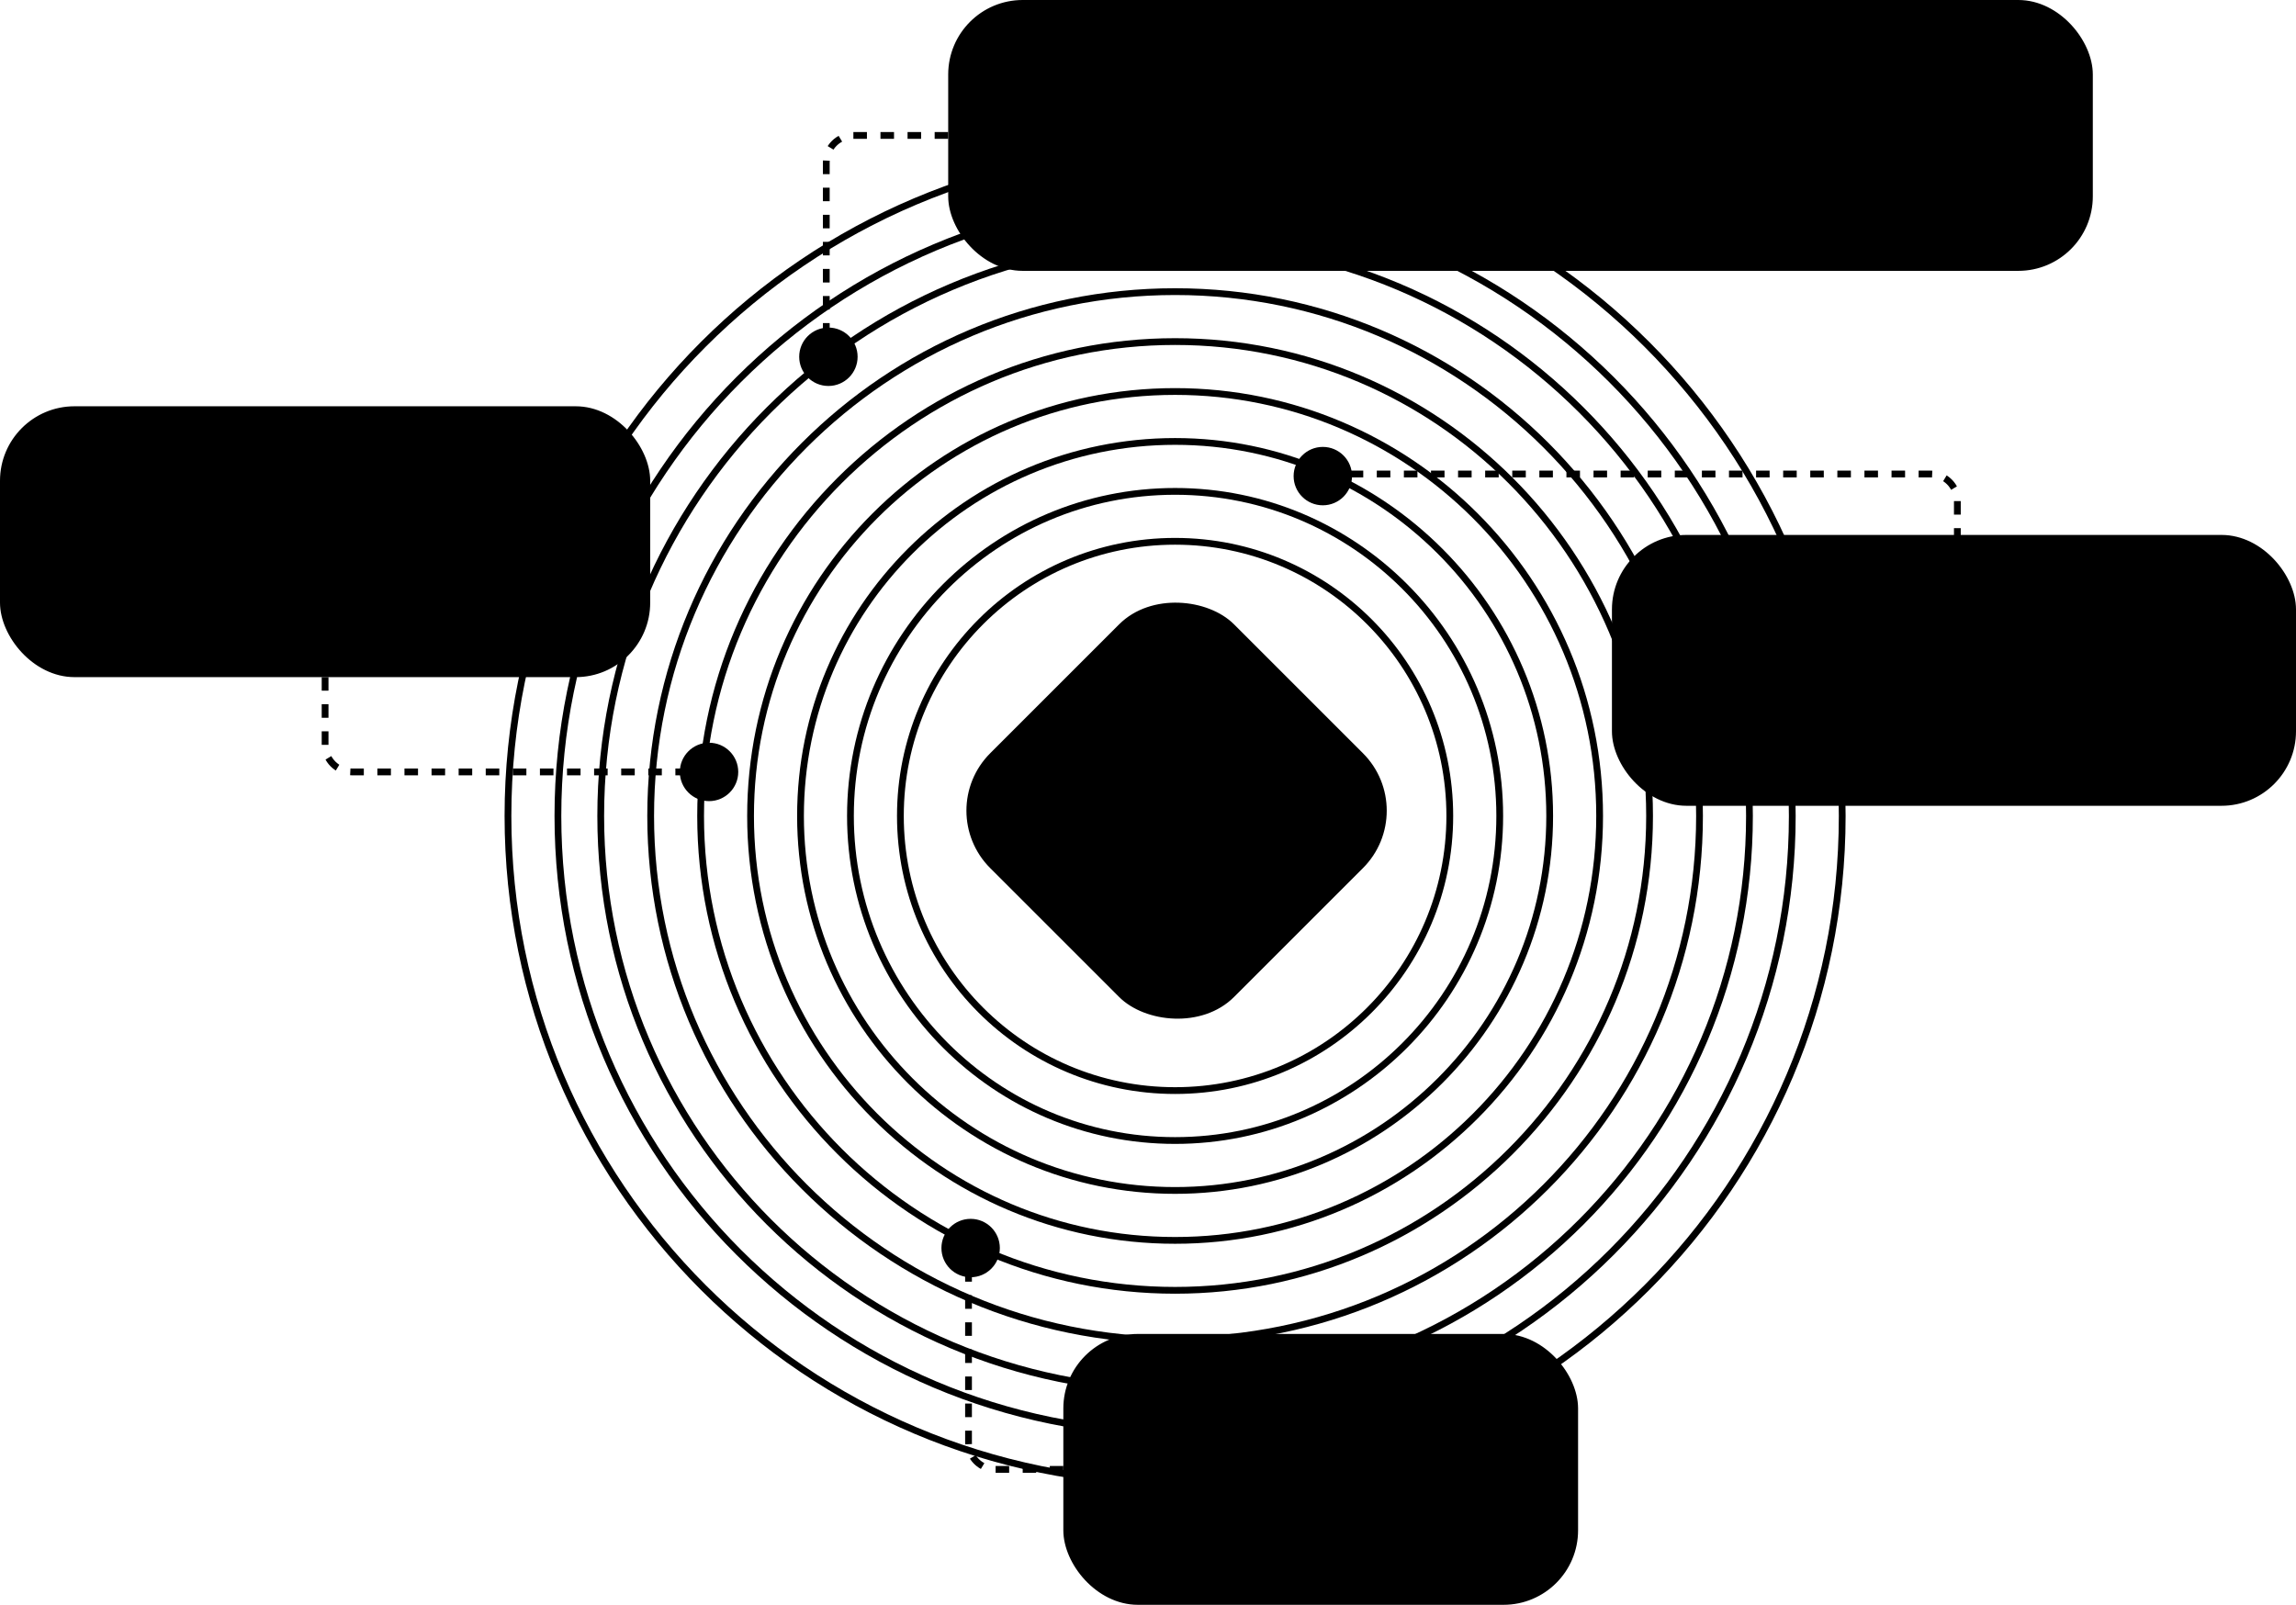 <?xml version="1.0" encoding="UTF-8"?> <svg xmlns="http://www.w3.org/2000/svg" width="339" height="237" viewBox="0 0 339 237" fill="none"><g filter="url(#filter0_f_1477_1011)"><path d="M194 120C194 125.523 191.761 130.523 188.142 134.142C184.523 137.762 179.523 140 174 140C162.954 140 154 131.046 154 120C154 114.477 156.239 109.477 159.858 105.858C163.477 102.238 168.477 100 174 100C179.523 100 184.523 102.239 188.142 105.858C191.762 109.477 194 114.477 194 120Z" fill="#E25F00" style="fill:#E25F00;fill:color(display-p3 0.886 0.372 0);fill-opacity:1;"></path></g><path opacity="0.02" d="M272 120.5C272 147.701 260.975 172.324 243.151 190.151C225.328 207.979 200.701 219 173.5 219C119.099 219 75 174.901 75 120.5C75 93.299 86.025 68.676 103.849 50.849C121.672 33.021 146.299 22 173.5 22C200.701 22 225.324 33.025 243.151 50.849C260.979 68.672 272 93.299 272 120.5Z" stroke="#F7FAFB" style="stroke:#F7FAFB;stroke:color(display-p3 0.97 0.98 0.983);stroke-opacity:1;" stroke-miterlimit="10"></path><path opacity="0.03" d="M237.937 184.937C254.426 168.444 264.626 145.664 264.626 120.5C264.626 95.336 254.43 72.552 237.937 56.063C221.444 39.574 198.664 29.374 173.5 29.374C148.336 29.374 125.553 39.57 109.063 56.063C92.574 72.556 82.374 95.336 82.374 120.5C82.374 170.828 123.172 211.626 173.5 211.626C198.664 211.626 221.447 201.43 237.937 184.937Z" stroke="#F7FAFB" style="stroke:#F7FAFB;stroke:color(display-p3 0.97 0.98 0.983);stroke-opacity:1;"></path><path opacity="0.05" d="M233.468 180.467C248.813 165.118 258.305 143.919 258.305 120.5C258.305 97.081 248.817 75.878 233.468 60.533C218.119 45.187 196.919 35.695 173.5 35.695C150.082 35.695 128.879 45.184 113.533 60.533C98.187 75.882 88.696 97.081 88.696 120.5C88.696 167.337 126.663 205.305 173.5 205.305C196.919 205.305 218.122 195.816 233.468 180.467Z" stroke="#F7FAFB" style="stroke:#F7FAFB;stroke:color(display-p3 0.97 0.98 0.983);stroke-opacity:1;"></path><path opacity="0.1" d="M228.253 175.253C242.264 161.238 250.931 141.882 250.931 120.5C250.931 99.118 242.267 79.758 228.253 65.747C214.239 51.736 194.883 43.069 173.5 43.069C152.118 43.069 132.759 51.733 118.748 65.747C104.736 79.761 96.07 99.118 96.07 120.5C96.07 163.264 130.736 197.93 173.5 197.93C194.883 197.93 214.242 189.267 228.253 175.253Z" stroke="#F7FAFB" style="stroke:#F7FAFB;stroke:color(display-p3 0.97 0.98 0.983);stroke-opacity:1;"></path><path opacity="0.2" d="M223.038 170.038C235.715 157.358 243.556 139.846 243.556 120.5C243.556 101.154 235.718 83.638 223.038 70.962C210.359 58.285 192.846 50.444 173.5 50.444C154.154 50.444 136.639 58.282 123.962 70.962C111.285 83.641 103.444 101.154 103.444 120.5C103.444 159.192 134.808 190.556 173.5 190.556C192.846 190.556 210.362 182.718 223.038 170.038Z" stroke="#F7FAFB" style="stroke:#F7FAFB;stroke:color(display-p3 0.97 0.98 0.983);stroke-opacity:1;"></path><path opacity="0.3" d="M217.824 164.823C229.167 153.478 236.182 137.809 236.182 120.5C236.182 103.19 229.169 87.519 217.824 76.176C206.479 64.834 190.81 57.818 173.5 57.818C156.191 57.818 140.519 64.831 129.177 76.176C117.834 87.521 110.819 103.19 110.819 120.5C110.819 155.119 138.881 183.182 173.5 183.182C190.81 183.182 206.482 176.168 217.824 164.823Z" stroke="#F7FAFB" style="stroke:#F7FAFB;stroke:color(display-p3 0.97 0.98 0.983);stroke-opacity:1;"></path><path opacity="0.4" d="M212.609 159.609C222.618 149.599 228.808 135.773 228.808 120.5C228.808 105.227 222.62 91.399 212.609 81.391C202.599 71.383 188.773 65.193 173.5 65.193C158.227 65.193 144.399 71.381 134.391 81.391C124.383 91.401 118.193 105.227 118.193 120.5C118.193 151.047 142.954 175.808 173.5 175.808C188.773 175.808 202.601 169.62 212.609 159.609Z" stroke="#F7FAFB" style="stroke:#F7FAFB;stroke:color(display-p3 0.97 0.98 0.983);stroke-opacity:1;"></path><path opacity="0.5" d="M207.395 154.395C216.068 145.719 221.433 133.737 221.433 120.5C221.433 107.264 216.07 95.279 207.395 86.606C198.719 77.932 186.737 72.567 173.5 72.567C160.264 72.567 148.279 77.93 139.606 86.606C130.932 95.281 125.567 107.264 125.567 120.5C125.567 146.974 147.027 168.433 173.5 168.433C186.737 168.433 198.721 163.07 207.395 154.395Z" stroke="#F7FAFB" style="stroke:#F7FAFB;stroke:color(display-p3 0.97 0.98 0.983);stroke-opacity:1;"></path><path opacity="0.6" d="M202.18 149.18C209.519 141.839 214.059 131.7 214.059 120.5C214.059 109.3 209.521 99.159 202.18 91.82C194.839 84.481 184.7 79.941 173.5 79.941C162.3 79.941 152.159 84.479 144.82 91.82C137.481 99.161 132.941 109.3 132.941 120.5C132.941 142.901 151.1 161.059 173.5 161.059C184.7 161.059 194.841 156.521 202.18 149.18Z" stroke="#F7FAFB" style="stroke:#F7FAFB;stroke:color(display-p3 0.97 0.98 0.983);stroke-opacity:1;"></path><path opacity="0.6" d="M289 92V74C289 71.791 287.209 70 285 70L198 70" stroke="#E25F00" style="stroke:#E25F00;stroke:color(display-p3 0.886 0.372 0);stroke-opacity:1;" stroke-dasharray="2 2"></path><circle cx="195.312" cy="70.312" r="4.312" transform="rotate(-180 195.312 70.312)" fill="#E25F00" style="fill:#E25F00;fill:color(display-p3 0.886 0.372 0);fill-opacity:1;"></circle><path opacity="0.6" d="M48 80V110C48 112.209 49.791 114 52 114H102" stroke="#E25F00" style="stroke:#E25F00;stroke:color(display-p3 0.886 0.372 0);stroke-opacity:1;" stroke-dasharray="2 2"></path><circle cx="104.688" cy="114" r="4.312" fill="#E25F00" style="fill:#E25F00;fill:color(display-p3 0.886 0.372 0);fill-opacity:1;"></circle><path opacity="0.6" d="M177 217L147 217C144.791 217 143 215.209 143 213L143 187" stroke="#E25F00" style="stroke:#E25F00;stroke:color(display-p3 0.886 0.372 0);stroke-opacity:1;" stroke-dasharray="2 2"></path><circle cx="4.312" cy="4.312" r="4.312" transform="matrix(1.19249e-08 -1 -1 -1.19249e-08 147.625 188.625)" fill="#E25F00" style="fill:#E25F00;fill:color(display-p3 0.886 0.372 0);fill-opacity:1;"></circle><path opacity="0.6" d="M156 20L126 20C123.791 20 122 21.791 122 24L122 50" stroke="#E25F00" style="stroke:#E25F00;stroke:color(display-p3 0.886 0.372 0);stroke-opacity:1;" stroke-dasharray="2 2"></path><circle cx="122.312" cy="52.688" r="4.312" transform="rotate(90 122.312 52.688)" fill="#E25F00" style="fill:#E25F00;fill:color(display-p3 0.886 0.372 0);fill-opacity:1;"></circle><rect x="0.5" y="60.5" width="95" height="39" rx="10.5" fill="#2E3844" style="fill:#2E3844;fill:color(display-p3 0.18 0.22 0.267);fill-opacity:1;"></rect><rect x="0.5" y="60.5" width="95" height="39" rx="10.5" stroke="#3C4958" style="stroke:#3C4958;stroke:color(display-p3 0.235 0.286 0.345);stroke-opacity:1;"></rect><path d="M15 64.5C9.201 64.5 4.5 69.201 4.5 75V85C4.5 90.799 9.201 95.5 15 95.5H81C86.799 95.5 91.5 90.799 91.5 85V75C91.5 69.201 86.799 64.5 81 64.5H15Z" fill="#212630" style="fill:#212630;fill:color(display-p3 0.128 0.149 0.187);fill-opacity:1;"></path><path d="M15 64.5C9.201 64.5 4.5 69.201 4.5 75V85C4.5 90.799 9.201 95.5 15 95.5H81C86.799 95.5 91.5 90.799 91.5 85V75C91.5 69.201 86.799 64.5 81 64.5H15Z" stroke="#3C4958" style="stroke:#3C4958;stroke:color(display-p3 0.235 0.286 0.345);stroke-opacity:1;"></path><path d="M22.948 84V75.624H26.212C28.108 75.624 29.308 76.668 29.308 78.336C29.308 80.028 28.084 81.084 26.128 81.084H24.46V84H22.948ZM24.46 79.824H26.128C27.124 79.824 27.748 79.248 27.748 78.336C27.748 77.448 27.148 76.884 26.212 76.884H24.46V79.824ZM34.43 79.56C34.43 78.888 34.13 78.444 33.542 78.444C32.966 78.444 32.45 78.948 31.982 79.908V84H30.554V77.376H31.922L31.958 78.336C32.45 77.628 33.062 77.232 33.818 77.232C35.042 77.232 35.87 78.06 35.87 79.56V80.388H34.43V79.56ZM40.212 84.144C38.136 84.144 36.877 82.836 36.877 80.688C36.877 78.54 38.136 77.232 40.212 77.232C42.288 77.232 43.548 78.54 43.548 80.688C43.548 82.836 42.288 84.144 40.212 84.144ZM38.304 80.688C38.304 82.104 39.036 82.968 40.212 82.968C41.389 82.968 42.108 82.104 42.108 80.688C42.108 79.272 41.389 78.408 40.212 78.408C39.036 78.408 38.304 79.272 38.304 80.688ZM46.333 83.964C46.333 85.296 45.553 86.136 44.281 86.136H43.141V84.972H43.789C44.581 84.972 44.893 84.72 44.893 83.988V77.376H46.333V83.964ZM44.821 76.332V74.868H46.393V76.332H44.821ZM51.094 84.144C49.006 84.144 47.734 82.836 47.734 80.676C47.734 78.54 49.03 77.232 51.154 77.232C53.29 77.232 54.418 78.552 54.274 80.688H49.162V80.736C49.162 82.044 49.846 82.968 51.094 82.968C52.042 82.968 52.714 82.488 52.858 81.732H54.298C54.094 83.232 52.882 84.144 51.094 84.144ZM49.318 79.656H52.81C52.75 78.888 52.078 78.384 51.154 78.384C50.206 78.384 49.582 78.828 49.318 79.656ZM58.737 84.144C56.673 84.144 55.401 82.812 55.401 80.688C55.401 78.564 56.685 77.232 58.761 77.232C60.513 77.232 61.689 78.192 61.809 79.728H60.381C60.249 78.912 59.625 78.42 58.761 78.42C57.573 78.42 56.829 79.296 56.829 80.688C56.829 82.092 57.561 82.98 58.737 82.98C59.565 82.98 60.225 82.488 60.417 81.696H61.845C61.641 83.196 60.441 84.144 58.737 84.144ZM65.737 84C64.417 84 63.709 83.112 63.709 81.852V78.54H62.509V77.376H63.709V76.188L65.149 75.468V77.376H66.565V78.54H65.149V81.852C65.149 82.524 65.401 82.836 66.277 82.836H67.261V84H65.737ZM70.857 84.144C69.129 84.144 68.061 83.196 68.037 81.636H69.369C69.357 82.524 69.933 83.076 70.857 83.076C71.589 83.076 72.045 82.752 72.045 82.224C72.045 80.76 68.169 81.744 68.169 79.2C68.169 77.964 69.201 77.232 70.749 77.232C72.333 77.232 73.269 78.048 73.365 79.428H72.033C71.997 78.708 71.505 78.3 70.713 78.3C70.017 78.3 69.597 78.612 69.597 79.128C69.597 80.52 73.473 79.404 73.473 82.092C73.473 83.364 72.489 84.144 70.857 84.144Z" fill="#F7FAFB" style="fill:#F7FAFB;fill:color(display-p3 0.97 0.98 0.983);fill-opacity:1;"></path><rect x="140.5" y="0.5" width="168" height="39" rx="10.5" fill="#2E3844" style="fill:#2E3844;fill:color(display-p3 0.18 0.22 0.267);fill-opacity:1;"></rect><rect x="140.5" y="0.5" width="168" height="39" rx="10.5" stroke="#3C4958" style="stroke:#3C4958;stroke:color(display-p3 0.235 0.286 0.345);stroke-opacity:1;"></rect><path d="M155 4.5C149.201 4.5 144.5 9.201 144.5 15V25C144.5 30.799 149.201 35.5 155 35.5H294C299.799 35.5 304.5 30.799 304.5 25V15C304.5 9.201 299.799 4.5 294 4.5H155Z" fill="#212630" style="fill:#212630;fill:color(display-p3 0.128 0.149 0.187);fill-opacity:1;"></path><path d="M155 4.5C149.201 4.5 144.5 9.201 144.5 15V25C144.5 30.799 149.201 35.5 155 35.5H294C299.799 35.5 304.5 30.799 304.5 25V15C304.5 9.201 299.799 4.5 294 4.5H155Z" stroke="#3C4958" style="stroke:#3C4958;stroke:color(display-p3 0.235 0.286 0.345);stroke-opacity:1;"></path><path d="M162.948 24V15.624H166.428C168.192 15.624 169.332 16.572 169.332 18.084C169.332 19.14 168.576 20.088 167.316 20.46C168.624 21.444 169.2 22.74 169.308 24H167.748C167.652 22.764 166.908 21.492 165.468 20.628H164.46V24H162.948ZM164.46 19.368H166.2C167.16 19.368 167.76 18.876 167.76 18.084C167.76 17.34 167.244 16.884 166.416 16.884H164.46V19.368ZM173.66 24.144C171.571 24.144 170.299 22.836 170.299 20.676C170.299 18.54 171.595 17.232 173.719 17.232C175.855 17.232 176.984 18.552 176.84 20.688H171.728V20.736C171.728 22.044 172.411 22.968 173.66 22.968C174.607 22.968 175.28 22.488 175.424 21.732H176.863C176.66 23.232 175.448 24.144 173.66 24.144ZM171.883 19.656H175.376C175.316 18.888 174.644 18.384 173.719 18.384C172.771 18.384 172.147 18.828 171.883 19.656ZM181.83 17.232C183.582 17.232 184.818 18.696 184.818 20.688C184.818 22.68 183.582 24.144 181.83 24.144C180.966 24.144 180.234 23.784 179.766 23.196V26.136H178.338V17.376H179.706L179.742 18.204C180.21 17.616 180.954 17.232 181.83 17.232ZM179.766 21.684C180.054 22.464 180.702 22.956 181.494 22.956C182.61 22.956 183.378 22.008 183.378 20.688C183.378 19.368 182.61 18.42 181.494 18.42C180.702 18.42 180.054 18.912 179.766 19.692V21.684ZM189.251 24.144C187.175 24.144 185.915 22.836 185.915 20.688C185.915 18.54 187.175 17.232 189.251 17.232C191.327 17.232 192.587 18.54 192.587 20.688C192.587 22.836 191.327 24.144 189.251 24.144ZM187.343 20.688C187.343 22.104 188.075 22.968 189.251 22.968C190.427 22.968 191.147 22.104 191.147 20.688C191.147 19.272 190.427 18.408 189.251 18.408C188.075 18.408 187.343 19.272 187.343 20.688ZM197.935 19.56C197.935 18.888 197.635 18.444 197.047 18.444C196.471 18.444 195.955 18.948 195.487 19.908V24H194.059V17.376H195.427L195.463 18.336C195.955 17.628 196.567 17.232 197.323 17.232C198.547 17.232 199.375 18.06 199.375 19.56V20.388H197.935V19.56ZM203.285 24C201.965 24 201.257 23.112 201.257 21.852V18.54H200.057V17.376H201.257V16.188L202.697 15.468V17.376H204.113V18.54H202.697V21.852C202.697 22.524 202.949 22.836 203.825 22.836H204.809V24H203.285ZM205.924 24V17.376H207.352V24H205.924ZM205.84 16.332V14.868H207.412V16.332H205.84ZM213.78 19.872C213.78 19.008 213.264 18.444 212.496 18.444C211.704 18.444 211.056 18.936 210.588 20.016V24H209.148V17.376H210.528L210.576 18.36C211.128 17.604 211.92 17.232 212.76 17.232C214.272 17.232 215.208 18.252 215.208 19.788V24H213.78V19.872ZM221.649 18.24L221.685 17.376H223.053V23.22C223.053 25.128 221.805 26.28 219.741 26.28C217.929 26.28 216.777 25.488 216.717 24.144H218.193C218.277 24.732 218.853 25.104 219.813 25.104C220.953 25.104 221.613 24.468 221.613 23.388V22.668C221.169 23.28 220.377 23.664 219.525 23.664C217.737 23.664 216.585 22.428 216.585 20.472C216.585 18.492 217.773 17.244 219.609 17.244C220.437 17.244 221.205 17.64 221.649 18.24ZM218.001 20.448C218.001 21.744 218.721 22.56 219.849 22.56C220.665 22.56 221.349 22.056 221.613 21.228V19.68C221.349 18.852 220.665 18.348 219.849 18.348C218.721 18.348 218.001 19.164 218.001 20.448ZM230.119 24.144C228.367 24.144 227.287 23.232 227.287 21.816C227.287 20.736 227.935 19.968 228.979 19.428C228.463 18.756 228.187 18.276 228.187 17.58C228.187 16.308 229.087 15.48 230.539 15.48C231.907 15.48 232.771 16.236 232.771 17.448C232.771 18.336 232.207 19.056 231.007 19.644L232.471 21.312C232.711 20.892 232.927 20.328 233.071 19.824H234.523C234.283 20.748 233.911 21.648 233.395 22.38L234.811 24H232.975L232.411 23.352C231.787 23.844 231.019 24.144 230.119 24.144ZM228.727 21.744C228.727 22.464 229.267 22.908 230.155 22.908C230.755 22.908 231.163 22.704 231.547 22.38L229.747 20.328C229.183 20.628 228.727 21.048 228.727 21.744ZM229.591 17.568C229.591 17.976 229.855 18.336 230.251 18.792C231.103 18.396 231.415 18.012 231.415 17.52C231.415 17.004 231.067 16.68 230.515 16.68C229.951 16.68 229.591 17.016 229.591 17.568ZM238.896 24V15.624H240.408V24H238.896ZM246.926 19.872C246.926 19.008 246.41 18.444 245.642 18.444C244.85 18.444 244.202 18.936 243.734 20.016V24H242.294V17.376H243.674L243.722 18.36C244.274 17.604 245.066 17.232 245.906 17.232C247.418 17.232 248.354 18.252 248.354 19.788V24H246.926V19.872ZM252.479 24.144C250.751 24.144 249.683 23.196 249.659 21.636H250.991C250.979 22.524 251.555 23.076 252.479 23.076C253.211 23.076 253.667 22.752 253.667 22.224C253.667 20.76 249.791 21.744 249.791 19.2C249.791 17.964 250.823 17.232 252.371 17.232C253.955 17.232 254.891 18.048 254.987 19.428H253.655C253.619 18.708 253.127 18.3 252.335 18.3C251.639 18.3 251.219 18.612 251.219 19.128C251.219 20.52 255.095 19.404 255.095 22.092C255.095 23.364 254.111 24.144 252.479 24.144ZM256.469 24V17.376H257.897V24H256.469ZM256.385 16.332V14.868H257.957V16.332H256.385ZM264.433 18.24L264.469 17.376H265.837V23.22C265.837 25.128 264.589 26.28 262.525 26.28C260.713 26.28 259.561 25.488 259.501 24.144H260.977C261.061 24.732 261.637 25.104 262.597 25.104C263.737 25.104 264.397 24.468 264.397 23.388V22.668C263.953 23.28 263.161 23.664 262.309 23.664C260.521 23.664 259.369 22.428 259.369 20.472C259.369 18.492 260.557 17.244 262.393 17.244C263.221 17.244 263.989 17.64 264.433 18.24ZM260.785 20.448C260.785 21.744 261.505 22.56 262.633 22.56C263.449 22.56 264.133 22.056 264.397 21.228V19.68C264.133 18.852 263.449 18.348 262.633 18.348C261.505 18.348 260.785 19.164 260.785 20.448ZM272.274 19.872C272.274 19.008 271.758 18.444 271.002 18.444C270.198 18.444 269.562 18.936 269.082 20.028V24H267.654V15.156H269.082V18.348C269.634 17.592 270.414 17.232 271.266 17.232C272.766 17.232 273.702 18.252 273.702 19.788V24H272.274V19.872ZM277.935 24C276.615 24 275.907 23.112 275.907 21.852V18.54H274.707V17.376H275.907V16.188L277.347 15.468V17.376H278.763V18.54H277.347V21.852C277.347 22.524 277.599 22.836 278.475 22.836H279.459V24H277.935ZM283.055 24.144C281.327 24.144 280.259 23.196 280.235 21.636H281.567C281.555 22.524 282.131 23.076 283.055 23.076C283.787 23.076 284.243 22.752 284.243 22.224C284.243 20.76 280.367 21.744 280.367 19.2C280.367 17.964 281.399 17.232 282.947 17.232C284.531 17.232 285.467 18.048 285.563 19.428H284.231C284.195 18.708 283.703 18.3 282.911 18.3C282.215 18.3 281.795 18.612 281.795 19.128C281.795 20.52 285.671 19.404 285.671 22.092C285.671 23.364 284.687 24.144 283.055 24.144Z" fill="#F7FAFB" style="fill:#F7FAFB;fill:color(display-p3 0.97 0.98 0.983);fill-opacity:1;"></path><rect x="238.5" y="79.5" width="100" height="39" rx="10.5" fill="#2E3844" style="fill:#2E3844;fill:color(display-p3 0.18 0.22 0.267);fill-opacity:1;"></rect><rect x="238.5" y="79.5" width="100" height="39" rx="10.5" stroke="#3C4958" style="stroke:#3C4958;stroke:color(display-p3 0.235 0.286 0.345);stroke-opacity:1;"></rect><path d="M253 83.5C247.201 83.5 242.5 88.201 242.5 94V104C242.5 109.799 247.201 114.5 253 114.5H324C329.799 114.5 334.5 109.799 334.5 104V94C334.5 88.201 329.799 83.5 324 83.5H253Z" fill="#212630" style="fill:#212630;fill:color(display-p3 0.128 0.149 0.187);fill-opacity:1;"></path><path d="M253 83.5C247.201 83.5 242.5 88.201 242.5 94V104C242.5 109.799 247.201 114.5 253 114.5H324C329.799 114.5 334.5 109.799 334.5 104V94C334.5 88.201 329.799 83.5 324 83.5H253Z" stroke="#3C4958" style="stroke:#3C4958;stroke:color(display-p3 0.235 0.286 0.345);stroke-opacity:1;"></path><path d="M262.952 103V95.884H260.18V94.624H267.236V95.884H264.464V103H262.952ZM268.402 103V96.376H269.83V103H268.402ZM268.318 95.332V93.868H269.89V95.332H268.318ZM274.638 103.144C272.574 103.144 271.302 101.812 271.302 99.688C271.302 97.564 272.586 96.232 274.662 96.232C276.414 96.232 277.59 97.192 277.71 98.728H276.282C276.15 97.912 275.526 97.42 274.662 97.42C273.474 97.42 272.73 98.296 272.73 99.688C272.73 101.092 273.462 101.98 274.638 101.98C275.466 101.98 276.126 101.488 276.318 100.696H277.746C277.542 102.196 276.342 103.144 274.638 103.144ZM279.119 103V94.156H280.559V97.384L280.487 99.208L281.675 97.828L283.079 96.376H284.939L282.635 98.68L285.299 103H283.631L281.627 99.7L280.559 100.768V103H279.119ZM288.859 103.144C286.771 103.144 285.499 101.836 285.499 99.676C285.499 97.54 286.795 96.232 288.919 96.232C291.055 96.232 292.183 97.552 292.039 99.688H286.927V99.736C286.927 101.044 287.611 101.968 288.859 101.968C289.807 101.968 290.479 101.488 290.623 100.732H292.063C291.859 102.232 290.647 103.144 288.859 103.144ZM287.083 98.656H290.575C290.515 97.888 289.843 97.384 288.919 97.384C287.971 97.384 287.347 97.828 287.083 98.656ZM295.812 103C294.492 103 293.784 102.112 293.784 100.852V97.54H292.584V96.376H293.784V95.188L295.224 94.468V96.376H296.64V97.54H295.224V100.852C295.224 101.524 295.476 101.836 296.352 101.836H297.336V103H295.812ZM298.451 103V96.376H299.879V103H298.451ZM298.367 95.332V93.868H299.939V95.332H298.367ZM306.308 98.872C306.308 98.008 305.792 97.444 305.024 97.444C304.232 97.444 303.584 97.936 303.116 99.016V103H301.676V96.376H303.056L303.104 97.36C303.656 96.604 304.448 96.232 305.288 96.232C306.8 96.232 307.736 97.252 307.736 98.788V103H306.308V98.872ZM314.176 97.24L314.212 96.376H315.58V102.22C315.58 104.128 314.332 105.28 312.268 105.28C310.456 105.28 309.304 104.488 309.244 103.144H310.72C310.804 103.732 311.38 104.104 312.34 104.104C313.48 104.104 314.14 103.468 314.14 102.388V101.668C313.696 102.28 312.904 102.664 312.052 102.664C310.264 102.664 309.112 101.428 309.112 99.472C309.112 97.492 310.3 96.244 312.136 96.244C312.964 96.244 313.732 96.64 314.176 97.24ZM310.528 99.448C310.528 100.744 311.248 101.56 312.376 101.56C313.192 101.56 313.876 101.056 314.14 100.228V98.68C313.876 97.852 313.192 97.348 312.376 97.348C311.248 97.348 310.528 98.164 310.528 99.448Z" fill="#F7FAFB" style="fill:#F7FAFB;fill:color(display-p3 0.97 0.98 0.983);fill-opacity:1;"></path><rect x="157.5" y="197.5" width="75" height="39" rx="10.5" fill="#2E3844" style="fill:#2E3844;fill:color(display-p3 0.18 0.22 0.267);fill-opacity:1;"></rect><rect x="157.5" y="197.5" width="75" height="39" rx="10.5" stroke="#3C4958" style="stroke:#3C4958;stroke:color(display-p3 0.235 0.286 0.345);stroke-opacity:1;"></rect><path d="M172 201.5C166.201 201.5 161.5 206.201 161.5 212V222C161.5 227.799 166.201 232.5 172 232.5H218C223.799 232.5 228.5 227.799 228.5 222V212C228.5 206.201 223.799 201.5 218 201.5H172Z" fill="#212630" style="fill:#212630;fill:color(display-p3 0.128 0.149 0.187);fill-opacity:1;"></path><path d="M172 201.5C166.201 201.5 161.5 206.201 161.5 212V222C161.5 227.799 166.201 232.5 172 232.5H218C223.799 232.5 228.5 227.799 228.5 222V212C228.5 206.201 223.799 201.5 218 201.5H172Z" stroke="#3C4958" style="stroke:#3C4958;stroke:color(display-p3 0.235 0.286 0.345);stroke-opacity:1;"></path><path d="M181.592 221L179.012 212.624H180.548L182.024 217.4L182.408 219.344L182.78 217.4L184.232 212.624L185.744 212.612L187.184 217.4L187.568 219.128L187.892 217.4L189.368 212.624H190.844L188.252 221H186.788L185.336 216.092L184.976 214.376L184.628 216.092L183.104 221H181.592ZM191.843 221V214.376H193.271V221H191.843ZM191.759 213.332V211.868H193.331V213.332H191.759ZM195.128 221V212.156H196.568V215.384L196.496 217.208L197.684 215.828L199.088 214.376H200.948L198.644 216.68L201.308 221H199.64L197.636 217.7L196.568 218.768V221H195.128ZM202.267 221V214.376H203.695V221H202.267ZM202.183 213.332V211.868H203.755V213.332H202.183ZM207.868 221.144C206.14 221.144 205.072 220.196 205.048 218.636H206.38C206.368 219.524 206.944 220.076 207.868 220.076C208.6 220.076 209.056 219.752 209.056 219.224C209.056 217.76 205.18 218.744 205.18 216.2C205.18 214.964 206.212 214.232 207.76 214.232C209.344 214.232 210.28 215.048 210.376 216.428H209.044C209.008 215.708 208.516 215.3 207.724 215.3C207.028 215.3 206.608 215.612 206.608 216.128C206.608 217.52 210.484 216.404 210.484 219.092C210.484 220.364 209.5 221.144 207.868 221.144Z" fill="#F7FAFB" style="fill:#F7FAFB;fill:color(display-p3 0.97 0.98 0.983);fill-opacity:1;"></path><rect x="138.427" y="119.72" width="49.912" height="49.911" rx="11.5" transform="rotate(-45 138.427 119.72)" fill="#F7FAFB" stroke="#212630" style="fill:#F7FAFB;fill:color(display-p3 0.97 0.98 0.983);fill-opacity:1;stroke:#212630;stroke:color(display-p3 0.128 0.149 0.187);stroke-opacity:1;"></rect><path d="M153.067 123.168C150.715 123.168 149.301 121.754 149.399 119.5H151.135C151.093 120.858 151.821 121.698 153.053 121.698C154.117 121.698 154.803 121.166 154.803 120.312C154.803 118.142 149.553 119.444 149.553 115.846C149.553 114.138 150.869 113.06 152.969 113.06C155.125 113.06 156.511 114.278 156.553 116.21H154.803C154.789 115.174 154.089 114.53 152.969 114.53C151.989 114.53 151.373 115.02 151.373 115.804C151.373 117.862 156.609 116.462 156.609 120.298C156.609 122.062 155.251 123.168 153.067 123.168ZM162.286 115.104C164.33 115.104 165.772 116.812 165.772 119.136C165.772 121.46 164.33 123.168 162.286 123.168C161.278 123.168 160.424 122.748 159.878 122.062V125.492H158.212V115.272H159.808L159.85 116.238C160.396 115.552 161.264 115.104 162.286 115.104ZM159.878 120.298C160.214 121.208 160.97 121.782 161.894 121.782C163.196 121.782 164.092 120.676 164.092 119.136C164.092 117.596 163.196 116.49 161.894 116.49C160.97 116.49 160.214 117.064 159.878 117.974V120.298ZM172.05 123L172.008 121.964C171.476 122.776 170.594 123.168 169.488 123.168C167.99 123.168 167.01 122.272 167.01 120.886C167.01 119.29 168.256 118.38 170.37 118.38H171.98V117.904C171.98 116.924 171.322 116.322 170.23 116.322C169.18 116.322 168.494 116.868 168.424 117.75H166.786C166.912 116.112 168.256 115.104 170.3 115.104C172.358 115.104 173.646 116.168 173.646 118.002V123H172.05ZM168.662 120.802C168.662 121.418 169.082 121.824 169.866 121.824C170.79 121.824 171.49 121.32 171.98 120.48V119.584L170.328 119.598C169.278 119.598 168.662 120.004 168.662 120.802ZM179.006 123.168C176.598 123.168 175.114 121.614 175.114 119.136C175.114 116.658 176.612 115.104 179.034 115.104C181.078 115.104 182.45 116.224 182.59 118.016H180.924C180.77 117.064 180.042 116.49 179.034 116.49C177.648 116.49 176.78 117.512 176.78 119.136C176.78 120.774 177.634 121.81 179.006 121.81C179.972 121.81 180.742 121.236 180.966 120.312H182.632C182.394 122.062 180.994 123.168 179.006 123.168ZM187.565 123.168C185.129 123.168 183.645 121.642 183.645 119.122C183.645 116.63 185.157 115.104 187.635 115.104C190.127 115.104 191.443 116.644 191.275 119.136H185.311V119.192C185.311 120.718 186.109 121.796 187.565 121.796C188.671 121.796 189.455 121.236 189.623 120.354H191.303C191.065 122.104 189.651 123.168 187.565 123.168ZM185.493 117.932H189.567C189.497 117.036 188.713 116.448 187.635 116.448C186.529 116.448 185.801 116.966 185.493 117.932ZM195.656 123.168C193.64 123.168 192.394 122.062 192.366 120.242H193.92C193.906 121.278 194.578 121.922 195.656 121.922C196.51 121.922 197.042 121.544 197.042 120.928C197.042 119.22 192.52 120.368 192.52 117.4C192.52 115.958 193.724 115.104 195.53 115.104C197.378 115.104 198.47 116.056 198.582 117.666H197.028C196.986 116.826 196.412 116.35 195.488 116.35C194.676 116.35 194.186 116.714 194.186 117.316C194.186 118.94 198.708 117.638 198.708 120.774C198.708 122.258 197.56 123.168 195.656 123.168Z" fill="#E25F00" style="fill:#E25F00;fill:color(display-p3 0.886 0.372 0);fill-opacity:1;"></path><defs><filter id="filter0_f_1477_1011" x="85.9" y="31.9" width="176.2" height="176.2" filterUnits="userSpaceOnUse" color-interpolation-filters="sRGB"><feFlood flood-opacity="0" result="BackgroundImageFix"></feFlood><feBlend mode="normal" in="SourceGraphic" in2="BackgroundImageFix" result="shape"></feBlend><feGaussianBlur stdDeviation="34.05" result="effect1_foregroundBlur_1477_1011"></feGaussianBlur></filter></defs></svg> 